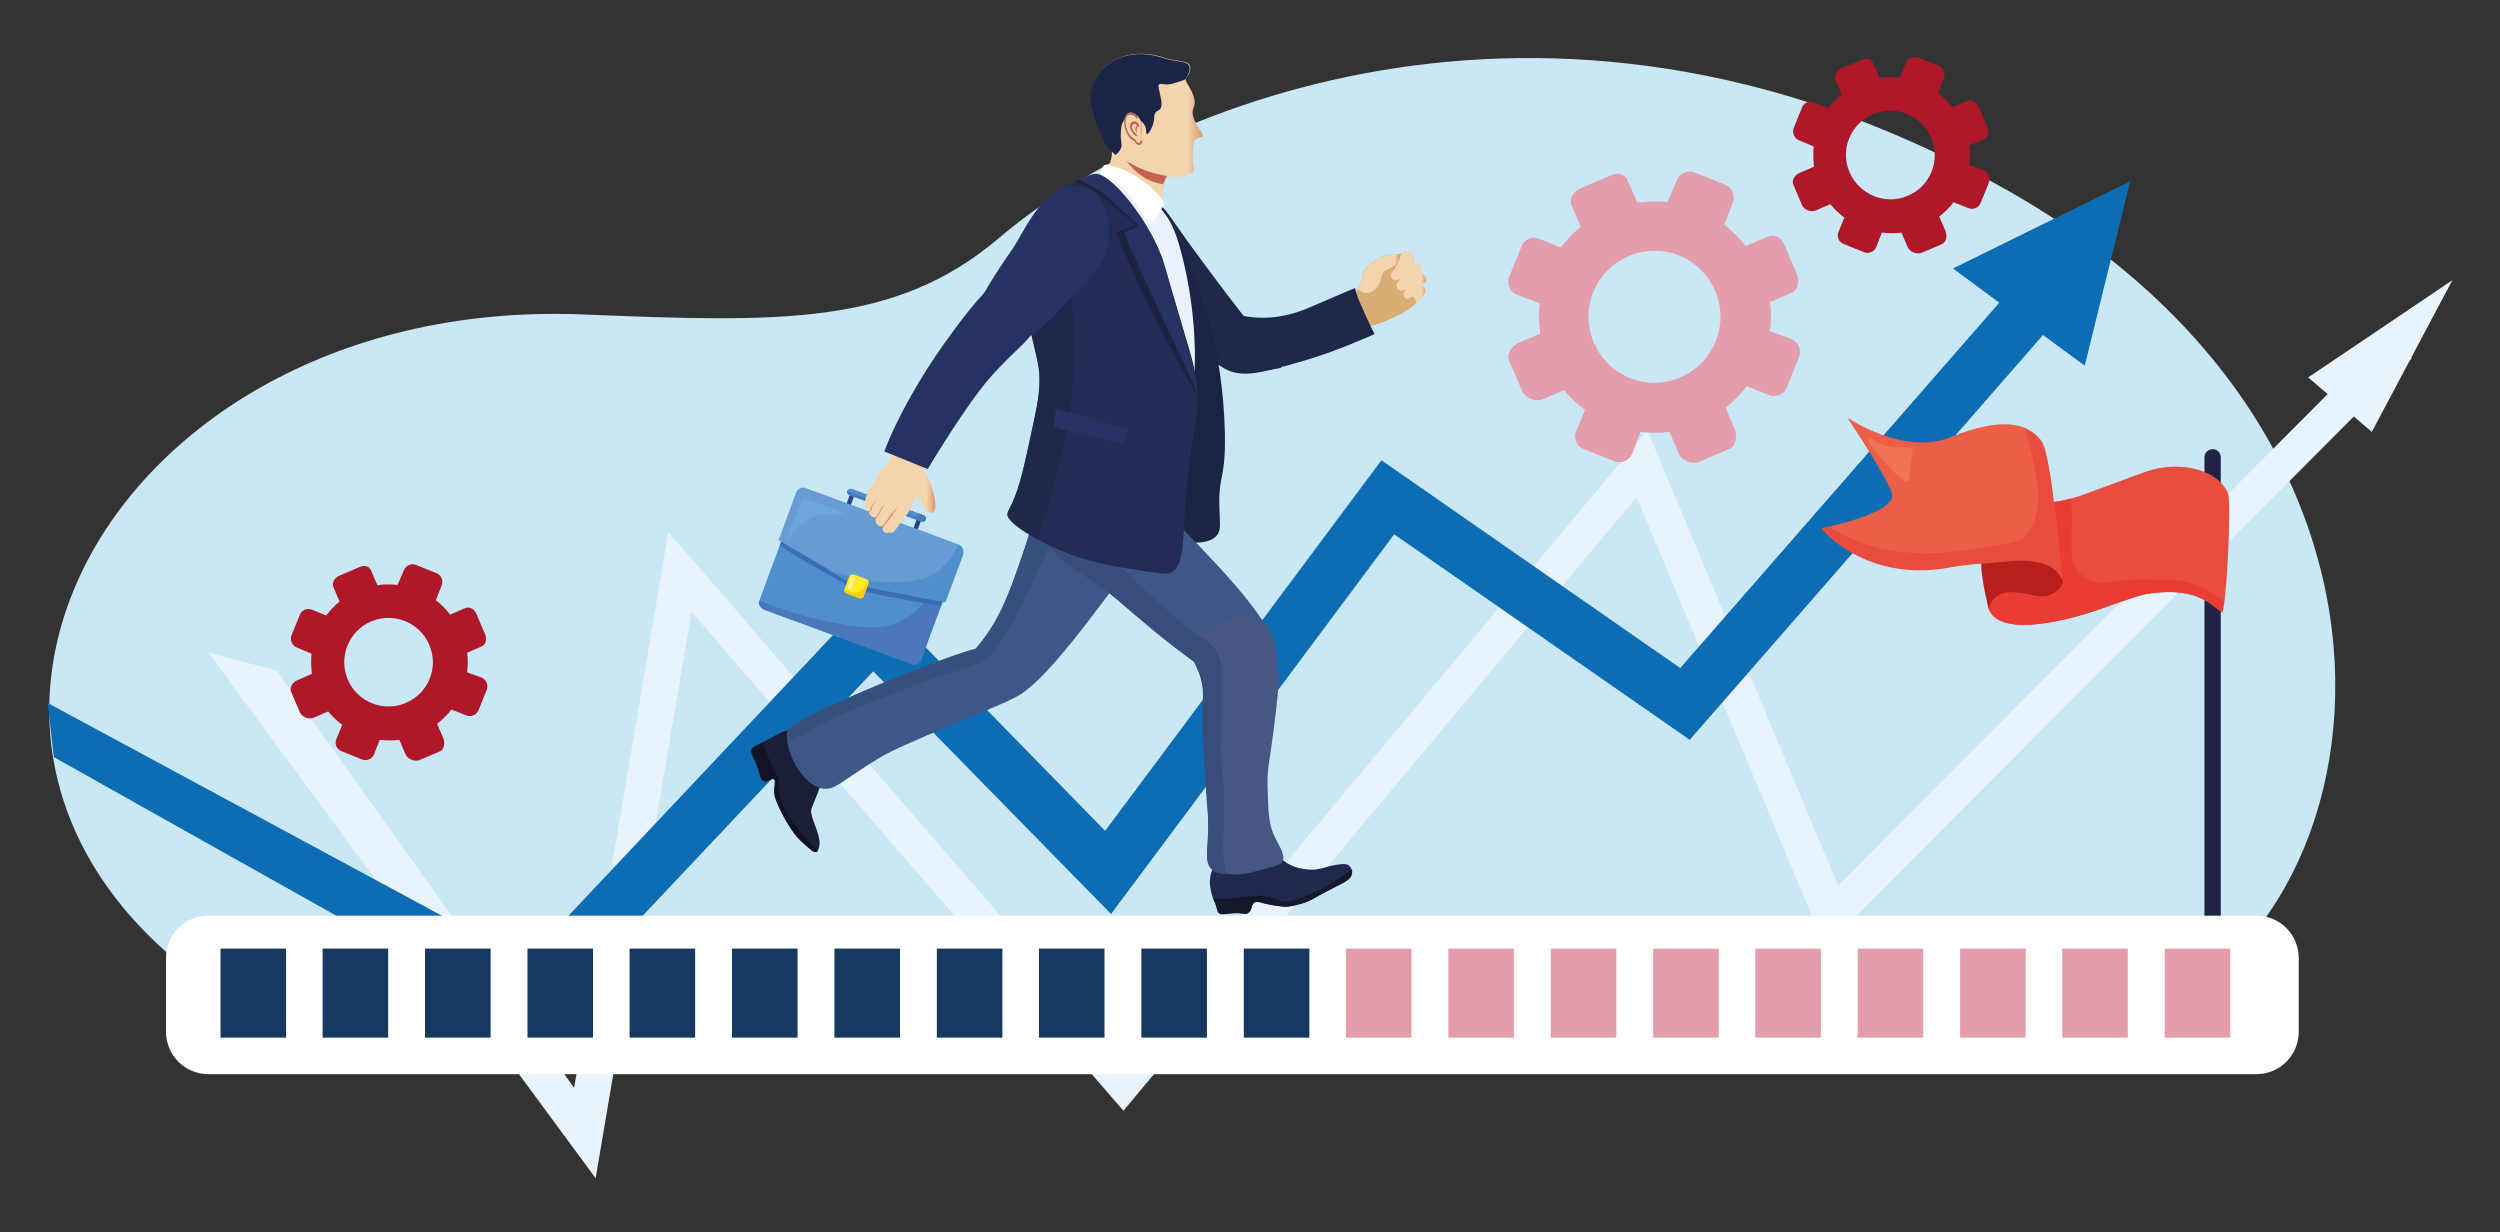 <svg xmlns="http://www.w3.org/2000/svg" xmlns:xlink="http://www.w3.org/1999/xlink" id="Livello_1" x="0px" y="0px" viewBox="0 0 766.4 377.8" style="enable-background:new 0 0 766.4 377.8;" xml:space="preserve"><rect x="0" y="0" width="766.4" height="377.8" fill="#333333" stroke="none"/><style type="text/css">	.st0{fill:#CAE7F5;}	.st1{fill:#E8F3FC;}	.st2{fill:#0C6DB4;}	.st3{fill:#E49EAB;}	.st4{fill:#B01829;}	.st5{fill:#1F2344;}	.st6{fill:#E94D40;}	.st7{fill:#E83C35;}	.st8{fill:#B61F1B;}	.st9{fill:#EB5E48;}	.st10{fill:#EE7357;}	.st11{fill:#FFFFFF;}	.st12{fill:#153960;}	.st13{fill:#4E8FCC;}	.st14{fill:#2D4192;}	.st15{fill:#4279BC;}	.st16{fill:#4B77BB;}	.st17{fill:#3B6DB4;}	.st18{fill:#679BD3;}	.st19{fill:#FEEB25;}	.st20{fill:#6CA7DB;}	.st21{fill:#FFCE0A;}	.st22{fill:#FCF18D;}	.st23{fill:#D8AE75;}	.st24{fill:#1F274A;}	.st25{fill:url(#SVGID_1_);}	.st26{fill:#C56252;}	.st27{fill:url(#SVGID_00000138542882246805536570000012136723127215603085_);}	.st28{fill:#1B2546;}	.st29{fill:url(#SVGID_00000108306516012985698460000012976583080446252931_);}	.st30{fill:#1A1E38;}	.st31{fill:#111426;}	.st32{fill:#3E5788;}	.st33{fill:#37517E;}	.st34{fill:#1B2444;}	.st35{fill:#20294D;}	.st36{fill:#15182B;}	.st37{fill:#465784;}	.st38{fill:#394D7C;}	.st39{fill:url(#SVGID_00000111181355561698907680000018249708340991974844_);}	.st40{fill:#EC856A;}	.st41{fill:#EBF1FB;}	.st42{fill:#242C55;}	.st43{fill:#263262;}	.st44{fill:#1C223F;}	.st45{fill:url(#SVGID_00000093882468019238296120000015946056156540049308_);}	.st46{fill:url(#SVGID_00000169555511935888211840000007637017562494376108_);}</style><g>	<path class="st0" d="M178.7,96.4c60,2.4,95.6,3.7,127.5-23.4c48.9-41.5,173.1-93.2,311.2-13.5c148.4,85.7,108.2,251.5,16.5,257.2  c-8.6,0.5-539.5,2.7-543.3,0.9C-52.2,249.4,24.7,90.2,178.7,96.4z"></path>	<g>		<g>			<polygon class="st1" points="182.6,361.2 63.8,200 84.9,205.6 176,333.5 204.9,163.1 344.3,324.2 505,131.9 563.5,271.5     730.9,103.4 739.4,109.8 565.8,284.1 559.5,290.4 501.7,152.4 344.4,340.5 212,187.6    "></polygon>		</g>		<polygon class="st1" points="727.1,132.4 707.6,115.7 751.8,85.9   "></polygon>	</g>	<polygon class="st2" points="653,55.6 598.7,82.3 612.9,92.8 515.1,204.8 423.5,141.1 338.8,254.7 267.5,181.8 161.2,294.6   14.6,215.5 16.5,232.1 164.5,315.2 267.7,205.8 340.6,280.2 427.4,163.8 518,226.8 626.3,102.7 639.1,112.1  "></polygon>	<path class="st3" d="M541.8,72.6l-6.6,2.8c-1.9-2.3-4.2-4.7-6.6-6.5l2.6-6.7c0.9-2.2-0.2-4.8-2.4-5.6l-9.2-3.7  c-2.2-0.9-4.7,0.2-5.6,2.4l-2.8,6.7c-3-0.4-6.3-0.2-9.3,0.1l-2.8-6.6c-0.9-2.2-3-2.7-5.2-1.8l-9.1,3.9c-2.2,0.9-3.9,3.1-3,5.3  l2.8,6.6c-2.3,1.9-4.3,4-6.2,6.4l-6.5-2.7c-2.2-0.9-4.7,0.2-5.5,2.4l-3.7,9.2c-0.9,2.2,0.2,4.7,2.4,5.6L472,93  c-0.4,3-0.2,6.3,0.2,9.3l-6.6,2.8c-2.2,0.9-3.8,3.4-2.9,5.6l3.9,9.1c0.9,2.2,4.2,3.5,6.3,2.6l6.6-2.8c1.9,2.3,4,4.3,6.4,6.1  l-2.7,6.5c-0.9,2.2,0.2,4.7,2.4,5.5l9.2,3.7c2.2,0.9,4.7-0.2,5.6-2.4l2.5-6.6c3,0.4,6,0.4,8.9,0l2.8,6.6c0.9,2.2,4.1,3.5,6.3,2.6  l9.1-3.9c2.2-0.9,2.7-3.9,1.8-6.1l-2.8-6.6c2.3-1.9,4.7-4.2,6.5-6.6l6.7,2.7c2.2,0.9,4.7-0.2,5.6-2.4l3.7-9.2  c0.9-2.2-0.2-4.7-2.4-5.6l-6.5-2.4c0.4-3,0.4-5.9,0-8.9l6.6-2.8c2.2-0.9,2.5-3.8,1.6-5.9l-3.9-9.1C545.9,72.6,544,71.7,541.8,72.6z   M515.1,115.7c-10.3,4.4-22.1-0.4-26.5-10.7c-4.4-10.3,0.4-22.1,10.7-26.5c10.3-4.4,22.1,0.4,26.5,10.7  C530.2,99.5,525.4,111.3,515.1,115.7z"></path>	<path class="st4" d="M602.9,31l-4.4,1.9c-1.3-1.6-2.8-3.2-4.4-4.4l1.8-4.5c0.6-1.5-0.1-3.2-1.6-3.8l-6.2-2.5  c-1.5-0.6-3.2,0.1-3.8,1.6l-1.9,4.5c-2-0.2-4.2-0.2-6.2,0.1l-1.9-4.4c-0.6-1.5-2-1.8-3.5-1.2l-6.1,2.6c-1.5,0.6-2.6,2.1-2,3.6  l1.9,4.4c-1.6,1.3-2.9,2.7-4.1,4.3l-4.4-1.8c-1.5-0.6-3.1,0.1-3.7,1.6l-2.5,6.2c-0.6,1.5,0.1,3.2,1.6,3.8l4.5,1.9  c-0.2,2-0.1,4.3,0.1,6.2l-4.4,1.9c-1.5,0.6-2.6,2.3-1.9,3.7l2.6,6.1c0.6,1.5,2.8,2.4,4.3,1.7l4.4-1.9c1.3,1.6,2.7,2.9,4.3,4.1  l-1.8,4.4c-0.6,1.5,0.1,3.1,1.6,3.7l6.2,2.5c1.5,0.6,3.2-0.1,3.8-1.6l1.7-4.4c2,0.2,4,0.3,6,0l1.9,4.4c0.6,1.5,2.8,2.4,4.3,1.8  l6.1-2.6c1.5-0.6,1.8-2.6,1.2-4.1l-1.9-4.4c1.6-1.3,3.2-2.8,4.4-4.4l4.5,1.8c1.5,0.6,3.2-0.1,3.8-1.6l2.5-6.2  c0.6-1.5-0.1-3.2-1.6-3.8l-4.4-1.6c0.2-2,0.3-4,0-6l4.4-1.9c1.5-0.6,1.7-2.5,1-4l-2.6-6.1C605.6,31,604.3,30.4,602.9,31z M584.9,60  C578,63,570,59.7,567,52.8s0.3-14.9,7.2-17.8c6.9-2.9,14.9,0.3,17.8,7.2C595,49.1,591.8,57.1,584.9,60z"></path>	<path class="st4" d="M142.4,186.5l-4.4,1.9c-1.3-1.6-2.8-3.2-4.4-4.4l1.8-4.5c0.6-1.5-0.1-3.2-1.6-3.8l-6.2-2.5  c-1.5-0.6-3.2,0.1-3.8,1.6l-1.9,4.5c-2-0.2-4.2-0.2-6.2,0.1l-1.9-4.4c-0.6-1.5-2-1.8-3.5-1.2l-6.1,2.6c-1.5,0.6-2.6,2.1-2,3.6  l1.9,4.4c-1.6,1.3-2.9,2.7-4.1,4.3l-4.4-1.8c-1.5-0.6-3.1,0.1-3.7,1.6l-2.5,6.2c-0.6,1.5,0.1,3.2,1.6,3.8l4.5,1.9  c-0.2,2-0.1,4.3,0.1,6.2l-4.4,1.9c-1.5,0.6-2.6,2.3-1.9,3.7l2.6,6.1c0.6,1.5,2.8,2.4,4.3,1.7l4.4-1.9c1.3,1.6,2.7,2.9,4.3,4.1  l-1.8,4.4c-0.6,1.5,0.1,3.1,1.6,3.7l6.2,2.5c1.5,0.6,3.2-0.1,3.8-1.6l1.7-4.4c2,0.2,4,0.3,6,0l1.9,4.4c0.6,1.5,2.8,2.4,4.3,1.8  l6.1-2.6c1.5-0.6,1.8-2.6,1.2-4.1l-1.9-4.4c1.6-1.3,3.2-2.8,4.4-4.4l4.5,1.8c1.5,0.6,3.2-0.1,3.8-1.6l2.5-6.2  c0.6-1.5-0.1-3.2-1.6-3.8l-4.4-1.6c0.2-2,0.3-4,0-6l4.4-1.9c1.5-0.6,1.7-2.5,1-4l-2.6-6.1C145.2,186.5,143.9,185.9,142.4,186.5z   M124.4,215.5c-6.9,2.9-14.9-0.3-17.8-7.2c-2.9-6.9,0.3-14.9,7.2-17.8c6.9-2.9,14.9,0.3,17.8,7.2  C134.6,204.6,131.3,212.6,124.4,215.5z"></path>	<path class="st5" d="M678.3,291.3L678.3,291.3c1.4,0,2.5-1.1,2.5-2.5V140.2c0-1.4-1.1-2.5-2.5-2.5h0c-1.4,0-2.5,1.1-2.5,2.5v148.5  C675.7,290.2,676.9,291.3,678.3,291.3z"></path>	<g>		<g>			<path class="st6" d="M617,149.4c4.6,2.8,6.9,7.8,23.2,1.7c14.5-5.4,17.5-6.6,20.4-7.3c7.7-1.9,18.9-0.4,22.4,7.4    c1.2,2.7-0.6,37.5-1.9,36.5c-3.8-2.9-7.7-7.2-20.2-6c-3.7,0.3-6.6,1.3-16.4,4.8c-13.9,5-32.6,8.4-34.9-0.3    c-1.3-4.9,1.7-10,2.3-14.8C613.4,159.1,616.5,149,617,149.4z"></path>			<path class="st7" d="M617,149.4c4,2.5,6.3,6.7,17.9,3.4c0.1,1.9,0.2,3.6,0.2,4.8c0.2,9.1-1.1,13.4,1.8,17.3    c0.5,0.7,1.6,1.9,3.3,2.8c3.6,1.9,7.3,0.7,10.8,0.1c0,0,1.5-0.3,14.1-0.1c4.1,0,9.6,1.4,16.7,6.5c-0.3,2.3-0.6,3.7-0.8,3.5    c-3.8-2.9-7.7-7.2-20.2-6c-3.7,0.3-6.6,1.3-16.4,4.8c-13.9,5-32.6,8.4-34.9-0.3c-1.3-4.9,1.7-10,2.3-14.8    C613.4,159.1,616.5,149,617,149.4z"></path>			<path class="st8" d="M632.3,177.7c0.4,2.7-3.4,5-5.5,5.1c-2.8,0.2-3.1-0.6-8.8-1.2c-7.6-0.8-8.3,5.1-8.3,5.1s-3.8-14-1.7-17.5    C611,164.3,631,169.6,632.3,177.7z"></path>			<path class="st9" d="M580.1,151.8c-0.1-3.2-13.8-23.8-13.8-23.8s17.2,11.9,31.7,6c16.9-6.8,24.1-3.7,27.8,1.1    c3.3,4.3,6,40.5,6.4,42.6c-0.2-0.7-2.1-7.3-16.4-5.8c-5.5,0.6-12,0.7-18.1,1.9c-25.9,4.7-39.2-11.9-39.2-11.9    S580.2,157.7,580.1,151.8z"></path>			<path class="st9" d="M632.3,177.7C632.3,177.7,632.2,177.7,632.3,177.7C632.3,177.7,632.3,177.7,632.3,177.7z"></path>			<path class="st9" d="M632.3,177.7C632.3,177.7,632.2,177.7,632.3,177.7C632.3,177.7,632.3,177.7,632.3,177.7z"></path>			<path class="st6" d="M578.1,168.5c8.5,1.6,16.7,1,16.7,1c7.5-0.6,22.9-2.7,25.4-4.6c2.8-2.1,3.6-5.4,4.1-7.8    c0.9-4,0.7-7.7-0.9-15.2c-0.7-2.9-1.5-6.5-2.8-10.6c2.2,0.9,3.9,2.4,5.1,4c3.3,4.3,6,40.5,6.4,42.6c-0.2-0.7-2.1-7.3-16.4-5.8    c-5.5,0.6-12,0.7-18.1,1.9c-25.9,4.7-39.2-11.9-39.2-11.9s0.9-0.2,2.3-0.5C566,164.6,571.9,167.3,578.1,168.5z"></path>		</g>		<path class="st10" d="M572.7,134.4c0.5-0.6,3.1,2.1,7.8,2.7c3.2,0.4,4.6-0.5,5.5,0.5c0.8,1-0.1,2.1-0.5,7c-0.2,2.2-0.1,2.7-0.5,3   c-1.3,0.7-4.8-3.2-8-6.9C574.9,138.2,572.2,135.1,572.7,134.4z"></path>	</g>	<path class="st11" d="M691.7,329.3H63.9c-7.2,0-13-5.8-13-13v-22.6c0-7.2,5.8-13,13-13h627.8c7.2,0,13,5.8,13,13v22.6  C704.7,323.5,698.9,329.3,691.7,329.3z"></path>	<g>		<rect x="67.6" y="290.8" class="st12" width="20.1" height="27.3"></rect>		<rect x="98.9" y="290.8" class="st12" width="20.1" height="27.3"></rect>		<rect x="130.3" y="290.8" class="st12" width="20.1" height="27.3"></rect>		<rect x="161.7" y="290.8" class="st12" width="20.1" height="27.3"></rect>		<rect x="193" y="290.8" class="st12" width="20.1" height="27.3"></rect>		<rect x="224.4" y="290.8" class="st12" width="20.1" height="27.3"></rect>		<rect x="255.8" y="290.8" class="st12" width="20.1" height="27.3"></rect>		<rect x="287.2" y="290.8" class="st12" width="20.1" height="27.3"></rect>		<rect x="318.5" y="290.8" class="st12" width="20.1" height="27.3"></rect>		<rect x="349.9" y="290.8" class="st12" width="20.1" height="27.3"></rect>		<rect x="381.3" y="290.8" class="st12" width="20.1" height="27.3"></rect>	</g>	<rect x="412.6" y="290.8" class="st3" width="20.1" height="27.3"></rect>	<rect x="444" y="290.8" class="st3" width="20.1" height="27.3"></rect>	<rect x="475.4" y="290.8" class="st3" width="20.1" height="27.3"></rect>	<rect x="506.8" y="290.8" class="st3" width="20.1" height="27.3"></rect>	<rect x="538.1" y="290.8" class="st3" width="20.1" height="27.3"></rect>	<rect x="569.5" y="290.8" class="st3" width="20.1" height="27.3"></rect>	<rect x="600.9" y="290.8" class="st3" width="20.1" height="27.3"></rect>	<rect x="632.2" y="290.8" class="st3" width="20.1" height="27.3"></rect>	<rect x="663.6" y="290.8" class="st3" width="20.1" height="27.3"></rect>	<g>		<g>			<g>				<path class="st13" d="M279.3,203.5L234.4,187c-1.3-0.5-1.9-1.9-1.5-3.2l11.7-31.7c0.5-1.3,1.9-1.9,3.2-1.5l44.9,16.5     c1.3,0.5,1.9,1.9,1.5,3.2l-11.7,31.7C282,203.3,280.6,204,279.3,203.5z"></path>				<g>					<path class="st14" d="M279.8,166.5l-21.8-8l3.1-8.4l21.8,8L279.8,166.5z M259.8,157.7l19.2,7.1l2.1-5.8l-19.2-7.1L259.8,157.7z      "></path>				</g>				<path class="st13" d="M282.5,159.9l-22.1-8.1c-0.5-0.2-0.8-0.8-0.6-1.3l0,0c0.2-0.5,0.8-0.8,1.3-0.6l22.1,8.1     c0.5,0.2,0.8,0.8,0.6,1.3l0,0C283.6,159.9,283,160.1,282.5,159.9z"></path>				<path class="st13" d="M282.5,159.9l-22.1-8.1c-0.5-0.2-0.8-0.8-0.6-1.3l0,0c0.2-0.5,0.8-0.8,1.3-0.6l22.1,8.1     c0.5,0.2,0.8,0.8,0.6,1.3l0,0C283.6,159.9,283,160.1,282.5,159.9z"></path>				<path class="st15" d="M283.2,158l-1.5-0.6c0,0.1,0,0.2-0.1,0.2v0c-0.2,0.5-0.8,0.8-1.3,0.6l-20.6-7.6c-0.1,0.5,0.2,0.9,0.7,1.1     l22.1,8.1c0.5,0.2,1.1-0.1,1.3-0.6l0,0C284,158.8,283.7,158.2,283.2,158z"></path>				<path class="st16" d="M292.1,167.3c-2.4,8.2-7.7,20.6-18.5,24.1c-6.2,2-12.7,0.6-21.8-1.3c-7.5-1.6-14.3-4-19-6     c-0.4,0.8,0.1,2.3,1.3,2.7l45.8,16.9c0.9,0.3,1.9-0.1,2.3-1l11.2-30.4C294.1,170.5,293.5,168.5,292.1,167.3z"></path>				<path class="st17" d="M288.5,185.7l5.9-16c0.3-0.9-0.1-1.9-1-2.3l-46.2-17c-0.9-0.3-1.9,0.1-2.3,1l-5.8,15.8     c6.3,4.6,23.5,13.6,23.5,13.6S276.9,184.1,288.5,185.7z"></path>				<path class="st18" d="M289.8,184.5l-28.3-5.5l-22.8-13.4l5.4-14.7c0.4-1.1,1.7-1.7,2.8-1.3l47,17.3c1.1,0.4,1.7,1.7,1.3,2.8     L289.8,184.5z"></path>				<path class="st13" d="M293.8,167.1L293.8,167.1c-0.5,1.1-1.2,2.3-2.1,3.5c-1,1.3-2.6,3.5-5.2,5.2c-1.7,1.1-4.1,2.2-9.3,2.6     c-7.3,0.6-13.1-0.8-14.4-1.1c-2.9-0.7-6-1.7-9.1-2.7l7.8,4.6l28.3,5.5l5.4-14.5C295.6,168.8,295,167.5,293.8,167.1z"></path>				<path class="st19" d="M263.4,183.4l-3.8-1.4c-0.6-0.2-0.9-0.8-0.7-1.4l1.4-3.8c0.2-0.6,0.8-0.9,1.4-0.7l3.8,1.4     c0.6,0.2,0.9,0.8,0.7,1.4l-1.4,3.8C264.6,183.3,264,183.6,263.4,183.4z"></path>				<path class="st20" d="M258.5,157.2c0,0-12.3-5.2-12.7-4c-2.1,5.6-4.7,11.6-4.3,11.8c0.5,0.2,2.2-3.7,7.6-6.5     C251.5,157.2,258.4,158,258.5,157.2z"></path>				<path class="st21" d="M265.9,177.6c0.3,0.8-0.4,1.5-0.9,2.3c-0.5,0.7-1.2,1.2-1.5,1.4c-1.2,0.7-2.8,0.3-4.7-0.4     c-0.1,0.3,0.3,0.9,0.4,0.9l4.4,1.6c0.4,0.2,0.9-0.1,1.1-0.5l1.6-4.3C266.5,177.9,265.9,177.6,265.9,177.6z"></path>				<path class="st22" d="M260.3,180.6L260.3,180.6c-0.3-0.1-0.5-0.5-0.4-0.8l0.9-2.6c0.1-0.3,0.5-0.5,0.8-0.4l0,0     c0.3,0.1,0.5,0.5,0.4,0.8l-0.9,2.6C261,180.6,260.7,180.8,260.3,180.6z"></path>			</g>		</g>		<g>			<path class="st23" d="M408.6,95.7c1.6-1.8,2.9-1.2,5.3-3.8c2.3-2.5,3.3-5.4,3.3-5.4c0.6-1.8,0.3-2.2,1-3.5c1-1.7,2.4-2.5,3.7-3.3    c1.5-0.9,2.8-1.7,4.6-1.7c0.8,0,1.3,0.2,2.2,0c1.3-0.3,1.5-1,2.4-0.9c1.1,0.1,2.3,1.3,2.3,2.3c0,0.7-0.7,1.2-0.5,1.4    c0.2,0.3,1-0.4,1.8-0.1c0.6,0.2,1.1,0.7,1.2,1.3c0,0.7-0.8,1-0.6,1.5c0.1,0.4,0.8,0.3,1.3,0.9c0.3,0.4,0.7,1,0.5,1.6    c-0.2,0.7-1,0.6-1.1,1.2c-0.1,0.5,0.5,0.9,0.8,1.4c0.5,1.2-1.5,3.5-4,5.5c-3.6,2.7-7.2,4-10.4,5.2c-2.4,0.8-2.1,0.6-3.4,1.1    c-6.8,2.7-8.4,7.3-10.2,6.6C406.6,106.1,405.7,99.2,408.6,95.7z"></path>			<path class="st24" d="M378,97.2c1.4-1.4,3.4,0.3,9.3,0.2c7.1,0,12.7-2.5,15.2-3.6c7.3-3.2,12.9-5.5,12.9-5.5s0.3,1.9,2,5.6    c2.9,6.6,4,8.5,4,8.5s-11.9,5.4-21.4,8.1c-8,2.3-13.2,4.1-19,2.5C374,111.1,375.4,100,378,97.2z"></path>			<path class="st24" d="M392.1,112.9c-3.5,0.4-10.9,3.4-16.5,0.2c-14.2-8.2-20.2-18.6-22.4-30.1c-1.3-6.8-1.1-19.4,1.7-20.2    c1.6-0.4,4.2,4.3,9.4,11.5c13.3,18.2,22.2,29.5,23.9,30.7c1.6,1.1,2,2.4,1.8,4.5C389.9,111.5,394.6,112.6,392.1,112.9z"></path>			<g>				<linearGradient id="SVGID_1_" gradientUnits="userSpaceOnUse" x1="338.402" y1="54.573" x2="358.889" y2="54.573">					<stop offset="0.87" style="stop-color:#F3D4AD"></stop>					<stop offset="0.994" style="stop-color:#DB9A75"></stop>				</linearGradient>				<path class="st25" d="M358.9,52.4c-0.2,0.9-1,1.1-1.8,3c-0.9,2.2-0.8,4.2-0.7,5.6c0.2,4.3-1.8,2.6-2.6,3.7     c-1.2,1.6-2.2,3.2-4.4,2.3c-5.2-2.1-7.5-6-10-10.2c-0.6-0.9-1.1-2.1-0.8-3.3c0.2-0.8,0.5-1,1.1-2.1c0,0,0.6-1.2,1-2.9     c0.7-3.3-0.9-5.1-0.2-6C342.3,39.8,359.7,47.8,358.9,52.4z"></path>				<path class="st26" d="M341.4,42c4.3-0.5,18.2,6.3,17.4,10.4c-0.2,0.9-1,1.1-1.8,3c-0.2,0.4-0.3,0.8-0.4,1.1     c-0.8-0.1-1.6-0.3-2.2-0.5C346.7,53.8,342.9,46,341.4,42z"></path>									<linearGradient id="SVGID_00000173138336468587880220000015326110273389844882_" gradientUnits="userSpaceOnUse" x1="334.204" y1="35.354" x2="368.559" y2="35.354">					<stop offset="0.87" style="stop-color:#F3D4AD"></stop>					<stop offset="0.994" style="stop-color:#DB9A75"></stop>				</linearGradient>				<path style="fill:url(#SVGID_00000173138336468587880220000015326110273389844882_);" d="M363.6,24.1c-0.3,1,0.6,1.6,1.5,3.5     c0.7,1.4,1.5,3.2,1,4.9c-0.2,0.6-0.5,1.1-0.5,2c0,0.8,0.2,1.3,0.4,1.9c0.1,0.3,0.5,1.3,2,3.7c0.6,0.9,0.8,1.2,0.7,1.5     c-0.3,0.7-1.7,0.4-2.5,1.5c-0.2,0.3-0.2,0.7-0.4,1.5c0,0.3-0.2,1.2-0.2,2.7c0,0.8,0,1.6,0.1,2.5c0.2,1.6,0.4,1.8,0.3,2.4     c-0.1,0.3-0.5,1-2.5,1.6c-2.6,0.8-5,0.4-5.5,0.2c-3.2-0.6-7.3-1.4-12.3-4.4c-2.5-1.5-4.4-2.6-6.2-5c-1.5-1.9-2.2-3.6-2.9-5.7     c-1.6-4.1-2.6-6.7-2.1-10.1c0.8-5.6,5.1-9,5.7-9.4c5.6-4.1,12.5-2.8,14.2-2.4c2,0.4,2.4,0.9,5.4,1.4c2.7,0.5,4.3,0.5,4.9,1.6     c0.4,0.8,0.1,2-0.2,2.7C364.1,23.5,363.7,23.5,363.6,24.1z"></path>				<path class="st28" d="M334.3,28.9c0.8-5.6,5.1-9,5.7-9.4c5.6-4.1,12.5-2.8,14.2-2.4c2,0.4,2.4,0.9,5.4,1.4     c2.7,0.5,4.3,0.5,4.9,1.6c0.4,0.8,0.1,2-0.2,2.7c-0.3,0.8-0.7,0.8-0.8,1.4c0,0,0,0,0,0.1c-0.5,0.2-1.1,0.4-1.9,0.7     c-1.8,0.6-2.6,0.8-3.6,0.9c-1.6,0-2.3-0.4-2.7,0c-0.3,0.4-0.1,0.9,0.2,2.4c0.6,2.7,0.9,4.3,0.1,5.2c-0.5,0.5-1,0.4-1.4,1.1     c-0.4,0.6-0.4,1.3-0.4,1.7c-0.1,2.4-1.7,4.9-2.2,4.8c-0.4-0.1,0.1-1.6-0.9-3c-0.3-0.5-0.8-0.9-1.7-1.6c-0.7-0.6-1.1-0.9-1.4-1     c-1.1-0.3-2.3,0.5-2.9,1.2c-0.9,1.1-1,2.3-1.1,3.9c-0.2,2.8,0.6,3.4,0,4.9c-0.3,0.8-1,1.5-1.6,2c-0.9-0.7-1.7-1.5-2.5-2.5     c0-0.1-0.1-0.1-0.1-0.2c-0.3-1.1-0.7-2.1-1.1-2.9c0.4,0.8,0.8,1.8,1.1,2.9c-1.4-1.8-2.1-3.5-2.8-5.5     C334.9,34.8,333.9,32.2,334.3,28.9z"></path>				<g>					<g>													<linearGradient id="SVGID_00000141454709046666866440000000701778425536989851_" gradientUnits="userSpaceOnUse" x1="344.628" y1="38.956" x2="350.111" y2="38.956">							<stop offset="0.87" style="stop-color:#F3D4AD"></stop>							<stop offset="0.994" style="stop-color:#DB9A75"></stop>						</linearGradient>						<path style="fill:url(#SVGID_00000141454709046666866440000000701778425536989851_);" d="M346.1,34.6       c-1.2,0.5-1.5,2.4-1.4,3.6c0.2,2.9,2.9,5.6,4.2,5.1c1.5-0.6,1.9-5.4-0.1-7.7C348.7,35.6,347.3,34.1,346.1,34.6z"></path>					</g>					<g>						<path class="st26" d="M348.2,40.9C348.2,41,348.3,41,348.2,40.9C348.3,41,348.2,41,348.2,40.9z"></path>						<path class="st26" d="M348,37.2c-0.7-0.1-1.3,0.3-1.5,0.8c-0.4,0.9,0.2,2.1,0.8,2.9c0.3,0.3,0.7,0.8,1.1,0.8       c0,0,0.5-0.1-0.1-0.6c0,0-0.1-0.1-0.1-0.1c0,0-0.1-0.1-0.1-0.1c-0.3-0.3-0.2-0.2,0,0c-0.2-0.2-0.6-0.6-0.8-1       c-0.3-0.6-0.4-1.1-0.2-1.4c0.1-0.3,0.5-0.6,0.9-0.5c0.3,0.1,0.5,0.3,0.7,0.6c0.1,0.1,0.2,0.2,0.3,0.2c0.2,0,0.3-0.3,0.2-0.5       C348.9,37.7,348.5,37.3,348,37.2z"></path>						<path class="st26" d="M348.1,40.9C348.2,40.9,348.2,40.9,348.1,40.9c0,0-0.1-0.1-0.1-0.1c0,0,0,0,0,0       C348,40.8,348.1,40.8,348.1,40.9z"></path>					</g>					<g>						<path class="st26" d="M347.1,34.6c-0.2,0-0.9-0.1-1.5,0.3c-0.6,0.4-0.7,1-0.8,1.4c-0.2,0.7-0.3,1.8,0.1,3.2       c0.6,2,1.9,3.5,2.8,3.7c0,0,0,0,0,0c0.2,0.4,0.7,1.3,1.6,1.2c0,0,0,0,0,0c0.7-0.1,0.9-0.7,0.9-1.1c0-0.2-0.1-0.4-0.3-0.3l0,0       c-0.2,0-0.3,0.1-0.3,0.3c0,0.4-0.1,0.5-0.4,0.5l0,0c-0.5,0-0.8-0.4-1.1-0.9c-0.1-0.2-0.2-0.3-0.4-0.4c-0.6,0-1.9-1.5-2.4-3.3       c-0.3-1-0.3-1.9-0.1-2.8c0.1-0.3,0.2-0.8,0.6-1c0.4-0.3,0.9-0.2,1.1-0.2c0.7,0.1,1.2,0.6,1.4,1c0.1,0.1,0.3,0.2,0.4,0.1       c0.1-0.1,0.2-0.3,0.1-0.5C348.6,35.3,348,34.7,347.1,34.6z M347.8,43.2L347.8,43.2L347.8,43.2z"></path>					</g>					<path class="st26" d="M348.3,38.8c-0.3,0.3-0.2,0.8-0.2,1c0.1,0.5,0.3,1,0.4,0.9c0.1,0-0.3-0.9,0.1-1.6      c0.2-0.4,0.5-0.5,0.4-0.6C349,38.4,348.6,38.4,348.3,38.8z"></path>				</g>			</g>			<path class="st30" d="M244.1,223.6c-1.7-0.1-3.7,0.6-4.7,1c-1.6,0.6-1.7,1-4.5,2.4c-3.4,1.8-4.2,1.8-4.6,2.8    c-0.4,1,0.4,1.5,1.6,4.7c1.2,3.2,1.1,4.6,2.2,5c1.2,0.4,2.3-1.1,3.1-0.6c0.7,0.5,0,2,0.1,4.1c0.1,1.6,0.8,3.1,2.2,6    c1.7,3.4,3.3,5.7,4,6.6c1,1.4,2.3,2.6,5,4.9c0.3,0.3,1,0.8,1.6,0.7c0.9-0.3,1.1-1.9,1.1-2.1c0.5-3.5-3.3-9-2.4-11.3    c1.4-3.6,3.4-8.2,3.7-10C253.8,231.7,248.7,224,244.1,223.6z"></path>			<path class="st31" d="M242.2,250.8c-1.7-2.6-2.4-4.2-2.7-5.4c-0.5-1.8-0.7-2.7-0.7-3.8c0-0.7,0.1-1.6-0.2-2.7    c-0.2-0.7-0.5-1.1-0.6-1.4c-0.4-0.7-1.2-2.5-2.7-6c-0.4-0.9-0.9-2.2-1.5-3.8c-2.4,1.2-3,1.3-3.3,2.1c-0.4,1,0.4,1.5,1.6,4.7    c1.2,3.2,1.1,4.6,2.2,5c1.2,0.4,2.3-1.1,3.1-0.6c0.7,0.5,0,2,0.1,4.1c0.1,1.6,0.8,3.1,2.2,6c1.7,3.4,3.3,5.7,4,6.6    c1,1.4,2.3,2.6,5,4.9c0.3,0.3,1,0.8,1.6,0.7c0.2-0.1,0.4-0.2,0.5-0.4C248.7,258.8,244.9,254.8,242.2,250.8z"></path>			<path class="st32" d="M252,241.7c4,0.8,5.7-2.2,17.8-9.5c6.9-4.2,34.4-14.8,40.6-18c4.7-2.4,4.9-2.9,4.5-7.1    c-0.3-3.3-5.1-5.9-8.8-6.6c-1.6-0.3-3.9-2-6.1-1.8c-6.4,0.8-57.6,21.4-58.5,25.2C240.1,230.2,246.1,240.6,252,241.7z"></path>			<path class="st32" d="M312.3,213.1c6.8-3.6,18.3-18.6,25.5-28.2c7.5-10,11.3-15,10.2-21.1c-1.7-9.6-14-16.8-22.6-15.3    c-1.2,0.2-4,0.7-6.2,3c-2.3,2.4-2.2,5.2-3.2,10.1c-0.5,2.5-1.4,5.2-3.3,10.6c-3.1,8.9-6,17.5-12.6,25.5c-2.7,3.3-4.3,4.4-4.3,6.8    C295.8,209.5,307.1,215.9,312.3,213.1z"></path>			<path class="st33" d="M266.1,215.6c19.9-7.7,22.5-8.5,22.5-8.5c7.9-2.5,11.7-3.1,15.7-6.9c0.8-0.8,2.7-2.7,7.9-12.9    c2.5-4.8,3.8-7.3,6-12.3c2.6-5.9,7.1-14.3,15.7-25.6c-2.9-1-5.9-1.4-8.5-0.9c-1.2,0.2-4,0.7-6.2,3c-2.3,2.4-2.2,5.2-3.2,10.1    c-0.5,2.5-1.4,5.2-3.3,10.6c-3.1,8.9-6,17.5-12.6,25.5c-0.4,0.5-0.8,0.9-1.1,1.3c-9.6,2.3-56.6,21.3-57.5,25    c-0.3,1.2-0.3,2.5-0.1,3.8C251.4,221.8,259.9,218.1,266.1,215.6z"></path>			<path class="st34" d="M359.2,71c1.2-0.2,3,4.4,6.3,12.8c2,5.1,4.7,12.1,6.9,21.8c0.6,2.8,2.8,13.3,3.1,27.1    c0.3,15.4-2.3,12.3-1.6,25.1c0.1,3,0.4,5-1,6.5c-4.2,4.6-20,1.2-24.4-7.2c-4.2-8,5-14.9,10.2-33C366.5,96.4,356.6,71.5,359.2,71z    "></path>			<path class="st32" d="M325.5,135.7c-2,0.9-3.2,3.7-5.6,9.1c-2,4.7-3.8,8.9-3,13.7c0.7,3.9,2.8,6.5,5.3,9.5    c5.3,6.3,8.8,6.7,18.5,14.2c2.8,2.2,1,0.9,11,9.3c2.8,2.4,8.1,6.8,15.1,11.7c6.4,4.5,8,5.1,9.7,5.4c4.5,0.9,11.3,0.2,13.6-4.1    c1.4-2.5,0.8-5.4,0.6-6.3c-0.6-3.3-3.9-10.5-18.9-26.4c-5.7-6.1-11.3-12.1-20.4-20C331.1,133.7,326.8,135.1,325.5,135.7z"></path>			<path class="st35" d="M372.6,264.8c-0.4,0.6-1.1,1.8-1.5,3.6c-0.5,2.5,0.1,4.6,0.4,5.9c0.6,2.1,1.1,2.2,1.6,4.5    c0.1,0.5,0.2,0.8,0.5,1.1c0.8,0.8,2.1,0.2,4.5,0.1c3.1-0.2,3.8,0.6,4.7-0.2c1.2-0.9,0.6-2.4,1.8-3.1c0.7-0.4,1.5-0.1,3,0.3    c0,0,1.9,0.5,5.1,0.9c2.2,0.3,3.9-0.2,6.5-0.9c3-0.9,2.7-1.3,10.2-5.1c3-1.5,4.7-2.3,5-3.9c0.2-0.9-0.1-2-0.8-2.6    c-0.6-0.5-1.4-0.7-3.8-0.3c-3.2,0.5-4,1.1-6.1,1.4c-2.1,0.3-3.8-0.1-5.1-0.3c-4.6-1-5.5-3.3-9.1-4.8    C383.6,258.7,375.4,260.6,372.6,264.8z"></path>			<path class="st36" d="M414.4,266.5c-1.8,1.3-3.4,2.4-4.7,3.3c-2.7,1.8-5.3,3.4-9.2,4.8c-3.8,1.4-5.7,2.1-8,1.5    c-1.4-0.4-2.4-1-4.7-1.3c-0.5-0.1-1.5-0.2-3.8-0.1c-4.5,0.2-5.7,0.9-8.8,0.9c-0.8,0-2,0-3.3-0.2c0.4,1.1,0.8,1.5,1.2,3.3    c0.1,0.5,0.2,0.8,0.5,1.1c0.8,0.8,2.1,0.2,4.5,0.1c3.1-0.2,3.8,0.6,4.7-0.2c1.2-0.9,0.6-2.4,1.8-3.1c0.7-0.4,1.5-0.1,3,0.3    c0,0,1.9,0.5,5.1,0.9c2.2,0.3,3.9-0.2,6.5-0.9c3-0.9,2.7-1.3,10.2-5.1c3-1.5,4.7-2.3,5-3.9C414.6,267.5,414.6,267,414.4,266.5z"></path>			<path class="st37" d="M365.6,200.1c-0.2,2.7,2,3.8,3,9.4c0.5,2.8,0.2,4.3,0.1,8c-0.1,3.5,0.1,7.9,0.6,16.8    c0.2,3.7,0.5,7.2,1,14.2c0.8,10.5-1.7,15.2,1.4,17.9c1.3,1.1,2.8,1.3,5.8,1.6c3.2,0.4,6.2-0.5,12.2-2.2c2.3-0.6,3-0.9,3.4-1.7    c1.1-1.9-0.9-4.6-2.3-7.5c-1.9-3.9-2-7.7-2.2-15.2c-0.2-5.8,0.6-7.9,1.7-16.4c1.8-14.1,1.8-16.2,1.5-18.8    c-0.6-5.8,0-10.4-4.3-15.6C382.3,184.5,366.1,194.2,365.6,200.1z"></path>			<path class="st38" d="M375.3,245.3c-0.2-9.6-1.1-8.7-1.1-16.1c0-3.8,0.2-13.6,0.2-22.5c0-1.7,0-5.4-2.4-8.3    c-1.2-1.4-2.4-2.2-2.9-2.4c-6.2-3.7-11.1-9.2-16.7-13.8c-4.6-3.8-13.6-13.4-32.3-37.6c-0.1,0.1-0.1,0.3-0.2,0.4    c-2,4.7-3.8,8.9-3,13.7c0.7,3.9,2.8,6.5,5.3,9.5c5.3,6.3,8.8,6.7,18.5,14.2c2.8,2.2,1,0.9,11,9.3c2.7,2.3,7.7,6.4,14.3,11.2    c0.7,1.5,1.8,3.3,2.5,6.9c0.5,2.8,0.2,4.3,0.1,8c-0.1,3.5,0.1,7.9,0.6,16.8c0.2,3.7,0.5,7.2,1,14.2c0.8,10.5-1.7,15.2,1.4,17.9    c1,0.9,2.2,1.2,4.2,1.4c-0.4-2.3-0.6-4.4-0.7-6.2C374.8,256.3,375.5,254.5,375.3,245.3z"></path>							<linearGradient id="SVGID_00000046337337324833545710000008246984893843309742_" gradientUnits="userSpaceOnUse" x1="265.135" y1="146.838" x2="286.833" y2="146.838">				<stop offset="0.87" style="stop-color:#F3D4AD"></stop>				<stop offset="0.994" style="stop-color:#DB9A75"></stop>			</linearGradient>			<path style="fill:url(#SVGID_00000046337337324833545710000008246984893843309742_);" d="M273.7,163.2c0.5-0.4,0.9-0.8,1.5-1.7    c1-1.4,0.9-1.4,1.5-2.1c0.6-0.8,0.8-0.9,1.3-1.6c0.5-0.7,0.9-1.4,0.9-1.5c0.7-1.3,1.2-2.7,1.2-2.7c0.1-0.2,0.3-0.7,0.6-1    c0.3-0.3,0.6-0.4,0.7-0.5c0.2-0.1,2.4,4.5,2.9,4.7c3.7,2.1,2.7-4.7,0.2-10.4c-0.4-0.9-0.8-1.5-1.2-2.6c-0.3-0.9-0.3-1.3-0.3-1.7    c0-0.5,0.1-0.8,0.2-1.2c0.3-1.4,0.7-2.4,0.8-2.6c0.7-2.4-3.6-10.2-6.3-8.4c-1.3,0.9-4.6,10.4-4.9,11.2c-0.4,0.7-2.1,2.3-2.2,2.4    c-0.9,1-0.8,1.4-3,4.9c-0.6,0.9-1.8,2.9-2.2,4.2c-0.2,0.5-0.2,1.1-0.2,1.3c-0.1,0.6-0.1,0.9,0.1,1.3c0.1,0.2,0.2,0.6,0.6,0.9    c0.3,0.2,0.5,0.1,0.6,0.3c0.1,0.2-0.1,0.4-0.1,0.7c0,0.4,0.2,0.7,0.4,0.8c0.1,0.1,0.4,0.6,1,0.6c0.3,0.1,0.4,0,0.6,0.1    c0.1,0.1,0,0.4,0,0.8c0,0.1,0,0.7,0.3,1.1c0.3,0.4,0.8,0.8,1.3,0.8c0.4,0,0.6-0.1,0.7,0c0.1,0.1-0.1,0.3-0.1,0.7    c0,0.1-0.1,0.5,0.2,0.8c0.3,0.5,1,0.6,1.1,0.6c0.3,0,0.6-0.1,0.9-0.2C273.2,163.5,273.6,163.3,273.7,163.2z"></path>			<path class="st40" d="M272.3,159.7c0.1-0.1,0.1-0.2,0.2-0.3c0.1-0.2,0.3-0.4,0.4-0.6c0.1-0.2,0.3-0.4,0.4-0.6    c0.1-0.1,0.1-0.2,0.2-0.3c0.1-0.1,0.1-0.2,0.2-0.3c0.1-0.1,0.1-0.2,0.2-0.3c0.1-0.1,0.1-0.2,0.2-0.2c0.1-0.2,0.2-0.3,0.3-0.4    c0.2-0.3,0.4-0.5,0.5-0.7c0.1-0.1,0.1-0.1,0.1-0.2c0,0,0-0.1,0-0.1s0,0-0.1,0.1c0,0-0.1,0.1-0.2,0.2c-0.2,0.1-0.4,0.3-0.6,0.6    c-0.1,0.1-0.2,0.3-0.4,0.4c-0.1,0.1-0.1,0.2-0.2,0.2c-0.1,0.1-0.1,0.2-0.2,0.2c-0.1,0.1-0.1,0.2-0.2,0.3    c-0.1,0.1-0.1,0.2-0.2,0.3c-0.1,0.2-0.3,0.4-0.4,0.6c-0.1,0.2-0.3,0.4-0.4,0.6c0,0-1.8,2.2-1.9,2.4c0.2,0,0.3,0,0.3,0.3    c0.1-0.2,1.3-1.8,1.5-2C272.1,159.9,272.2,159.8,272.3,159.7z"></path>			<path class="st40" d="M269.6,157.3c0-0.1,0.1-0.1,0.1-0.2l0-0.1l0,0l0,0l0.1-0.1c0.1-0.1,0.2-0.3,0.3-0.4c0-0.1,0.1-0.1,0.1-0.2    c0-0.1,0.1-0.1,0.1-0.2c0.2-0.3,0.3-0.5,0.4-0.7c0.1-0.2,0.2-0.4,0.3-0.5c0-0.1,0.1-0.1,0.1-0.1c0,0,0-0.1,0-0.1s0,0,0,0    c0,0-0.1,0.1-0.1,0.1c-0.1,0.1-0.2,0.3-0.4,0.5c-0.2,0.2-0.3,0.4-0.5,0.7c0,0.1-0.1,0.1-0.1,0.2c0,0.1-0.1,0.1-0.1,0.2    c-0.1,0.1-0.2,0.3-0.3,0.4l-0.1,0.1l0,0l0,0l0,0.1c0,0.1-0.1,0.1-0.1,0.2c0,0.1-1.1,1.7-1.2,1.8c0.1,0.1,0.2,0.2,0.2,0.4    C268.4,159.3,269.5,157.4,269.6,157.3z"></path>			<path class="st40" d="M267.5,155.1c0.1-0.1,0.1-0.2,0.2-0.3c0.1-0.1,0.1-0.2,0.2-0.3c0-0.1,0.1-0.1,0.1-0.2    c0-0.1,0.1-0.1,0.1-0.2c0-0.1,0.1-0.1,0.1-0.2c0-0.1,0.1-0.1,0.1-0.1c0.1-0.1,0.1-0.2,0.2-0.3c0.1-0.2,0.2-0.3,0.2-0.4    c0-0.1,0-0.1,0.1-0.1c0,0,0,0,0,0s0,0,0,0c0,0-0.1,0.1-0.1,0.1c-0.1,0.1-0.2,0.2-0.3,0.4c-0.1,0.1-0.1,0.2-0.2,0.2    c0,0,0,0-0.1,0.1l0,0l0,0c0,0,0,0,0,0c0,0-0.1,0.1-0.1,0.1c0,0-0.1,0.1-0.1,0.2c0,0.1-0.1,0.1-0.1,0.2c-0.1,0.1-0.2,0.2-0.2,0.3    c-0.1,0.1-0.1,0.2-0.2,0.3c0,0.1-0.1,0.1-0.1,0.2c0,0.1-0.1,0.1-0.1,0.2c-0.1,0.1-0.6,1.3-0.7,1.4c0.1,0,0.1,0.1,0.2,0.3    c0.1-0.1,0.7-1.4,0.8-1.5C267.3,155.3,267.4,155.2,267.5,155.1z"></path>			<path class="st41" d="M357.7,66.4c1.3,1.9,3,4.9,5,13.3c3.2,13.1,3.5,23.8,3.6,27.5c0.2,12.8-1.7,22.4-5.7,41.6    c-2,9.7-3,12.8-6.1,14.8c-6.7,4.2-18.4-0.6-24.8-6.9c-3.8-3.8-5.6-7.9-6.4-9.7c-1.6-3.7-2.3-7.5-2.6-17.4    c-0.3-9.2,0.2-9.5,0-16.2c-0.3-11.4-0.6-20.3-3.8-30.3c-0.7-2.1-1.6-4.7-1.4-8.2c0.3-6.5,4.2-11.1,5.5-12.6    c2.2-2.6,4.1-4.8,7-5.1c1.5-0.1,2.7,0.3,4.5-0.4c2-0.7,2.7-1.9,3.6-2.6C339.9,51.5,351.3,56.9,357.7,66.4z"></path>			<path class="st42" d="M336.1,54.2c4.2,0.1,13.8,10.1,19.1,22.2c1.9,4.4,1.4,4,7.5,24.4c2.8,9.4,4,13.1,4.3,19    c0.3,6-0.5,10.5-1,13.2c-4.9,27.5-1,39.9-7.4,42.7c-1,0.4-3.7,0-9-0.8c-6-0.9-10.6-1.7-16.8-3.4c-10.4-3-22.1-9.6-23.8-13    c-0.6-1.2,0.3-2,1.4-4.5c2.3-5.3,3.4-10.4,5.6-20.6c1.9-8.8,2.9-13.2,2.6-18.6c-0.2-3.1-0.6-4.5-5.2-23.8c-1.3-5.6-2-8.4-2-9    C310.8,68.9,325.1,53.8,336.1,54.2z"></path>			<path class="st11" d="M337.2,53.1l1.1-2.3c0.4-0.3,0.9-0.4,1.4-0.3c1.4,0.3,4.7,1.2,8.8,3.7c4.7,2.9,8.8,7.5,8.4,8.3    c-0.2,0.8-1.4,2.2-2.3,3.7c-0.9,1.4-1.3,2.1-1.8,2.2c-1.3,0.2-2-2.7-4.8-6.5c-1.4-1.9-3.1-4.2-5.9-6    C338.9,53.8,337.2,53.1,337.2,53.1z"></path>			<path class="st24" d="M329.2,110.9c0.2-10.1,0.3-16.4-2.6-24.4c-3-8.2-7.6-14.1-11.3-18c-2.5,4.2-4.1,8.9-3.8,13.4    c0,0.5,0.7,3.4,2,9c4.6,19.4,5,20.7,5.2,23.8c0.3,5.4-0.7,9.8-2.6,18.6c-2.2,10.2-3.3,15.3-5.6,20.6c-1.1,2.5-2,3.3-1.4,4.5    c0.9,1.8,4.3,4.3,8.8,6.8c1.2-3.3,2.4-7,3.7-11.2C324.6,143.8,328.8,129.4,329.2,110.9z"></path>			<path class="st43" d="M333.4,57.9c2.7,1,4,3.7,5,5.7c3,6,1.1,11.9,0.6,13.5c-1.2,3.6-3.2,5.9-5.5,8.5    c-11.1,12.2-16.7,18.3-21,18.6c-5.7,0.3-12.2-3.2-13.4-7.7c-0.6-2.5,7.2-14.4,10.9-19.6C314.1,71.3,320.7,53.3,333.4,57.9z"></path>			<path class="st43" d="M284.4,143.8c0,0,12-20.2,19.6-28.6c8.6-9.5,12.9-11.5,12.3-14.6c-0.9-4-12.4-13.1-14.6-10.8    c-5.3,5.6-12.3,15.5-15,19.5c-11.6,17.4-15.6,29.1-15.6,29.1L284.4,143.8z"></path>			<path class="st44" d="M337,59.7c4.9,3.6,11,9.3,11,9.3l-5.7,2.3c0,0,5.8,16.8,24.6,50c0-0.5,0-0.9-0.1-1.4    c-0.3-5.9-1.5-9.6-4.3-19c-6.1-20.4-5.6-20-7.5-24.4c-5.3-12.1-14.9-22.1-19.1-22.2c-2.2-0.1-4.5,0.5-6.8,1.4    C331.4,56.5,334.2,57.6,337,59.7z"></path>			<path class="st43" d="M349.3,69.3c0,0-4.9,1.7-4.7,2.3c1,2.5,10.2,22.9,22.3,48.3c0,0,0-0.1,0-0.1c-0.3-5.9-1.5-9.6-4.3-19    c-6.1-20.4-5.6-20-7.5-24.4c-5.3-12.1-14.8-22.9-19-23.1c-1.7-0.1-3.6,1.1-5.3,1.7c1.9,1,4.2,2.3,6.8,3.8    C339.4,60.1,349.3,69.3,349.3,69.3z"></path>			<path class="st43" d="M323.7,125.4c0,0-0.9,5-0.7,5.3c0.6,1,21.7,5.3,21.7,5.3l1.3-4.5L323.7,125.4z"></path>							<linearGradient id="SVGID_00000052799085319620240670000003574495651883019441_" gradientUnits="userSpaceOnUse" x1="416.244" y1="83.848" x2="429.21" y2="83.848">				<stop offset="0.87" style="stop-color:#F3D4AD"></stop>				<stop offset="0.994" style="stop-color:#DB9A75"></stop>			</linearGradient>			<path style="fill:url(#SVGID_00000052799085319620240670000003574495651883019441_);" d="M419.5,89.8c1.6-0.3,2.7-1.8,3-2.2    c1.3-1.9,0.5-3.1,1.9-4.4c0.7-0.7,1-0.4,2.9-1.7c1.7-1.2,1.9-1.7,1.9-1.9c0.2-0.6,0-1.2-0.2-1.7c-0.1,0-0.2,0-0.2,0.1    c-0.9,0.2-1.4,0-2.2,0c-1.7,0-3,0.8-4.6,1.7c-1.3,0.8-2.7,1.7-3.7,3.3c-0.7,1.3-0.4,1.7-1,3.5c0,0-0.3,0.9-1,2.2    C417.3,89.5,418.4,90,419.5,89.8z"></path>							<linearGradient id="SVGID_00000129165515315530428820000010503237457028471975_" gradientUnits="userSpaceOnUse" x1="426.34" y1="84.918" x2="437.22" y2="84.918">				<stop offset="0.87" style="stop-color:#F3D4AD"></stop>				<stop offset="0.994" style="stop-color:#DB9A75"></stop>			</linearGradient>			<path style="fill:url(#SVGID_00000129165515315530428820000010503237457028471975_);" d="M434.7,80.7c-0.9-0.3-1.6,0.4-1.8,0.1    c-0.2-0.2,0.5-0.7,0.5-1.4c0-1-1.1-2.2-2.3-2.3c-0.6,0-0.9,0.3-1.5,0.6c-1,3.2-1.9,4.6-2.5,5.3c-0.2,0.2-0.8,0.8-0.7,1.6    c0.1,0.5,0.4,1.1,1,1.3c0.8,0.2,1.6-0.5,1.7-0.3c0.2,0.2-1.1,1-1,2.1c0.1,0.6,0.6,1.2,1.2,1.4c0.1,0,0.4,0.1,0.8,0    c0.6-0.1,0.8-0.6,0.9-0.5c0.1,0.1-0.8,0.9-0.7,1.9c0.1,0.5,0.4,1,0.9,1.2c0.7,0.2,1.2-0.8,1.8-0.7c0.4,0,0.8,0.5,1.2,2    c1.8-1.6,3.1-3.3,2.7-4.3c-0.2-0.5-0.9-0.9-0.8-1.4c0.1-0.6,0.9-0.5,1.1-1.2c0.2-0.5-0.2-1.2-0.5-1.6c-0.6-0.6-1.2-0.4-1.3-0.9    c-0.1-0.5,0.6-0.8,0.6-1.5C435.9,81.4,435.3,80.8,434.7,80.7z"></path>		</g>	</g></g></svg>